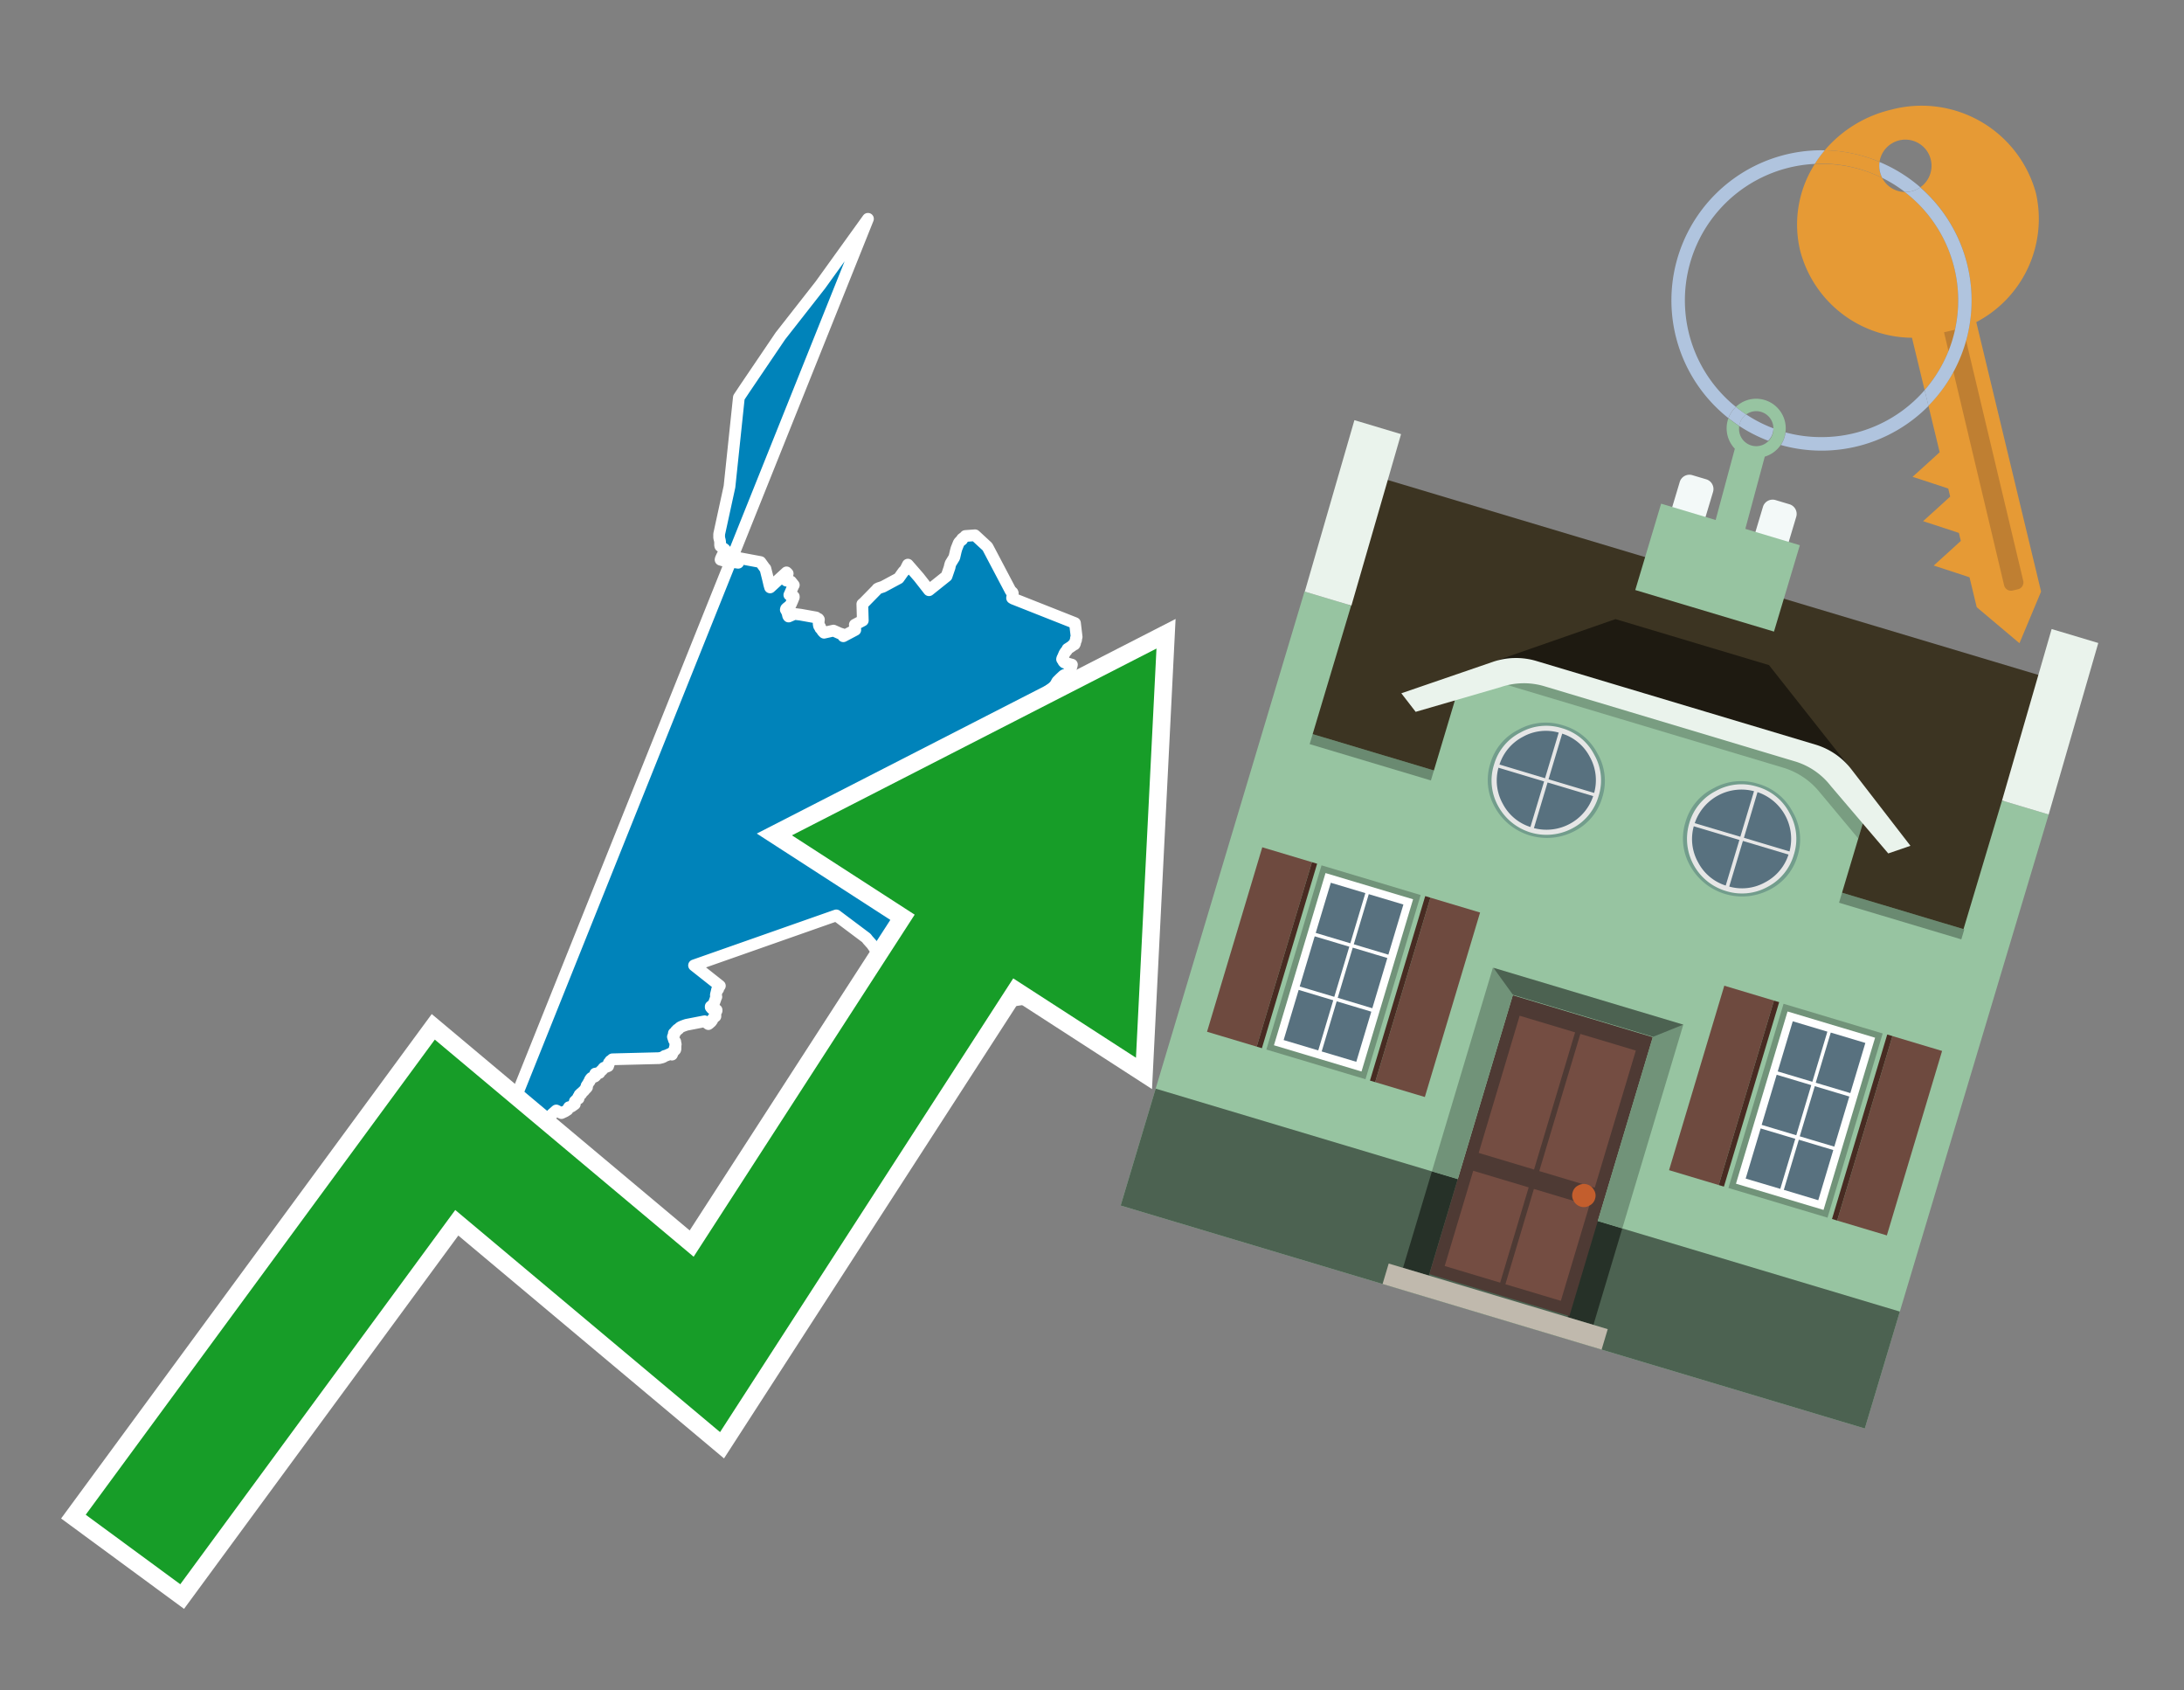 <svg id="Text" xmlns="http://www.w3.org/2000/svg" width="93.05" height="72" viewBox="0 0 93.05 72"><rect x="0" y="0" width="93.05" height="72" fill="#808080" stroke="none"/><polygon points="36.98,9.32 34.95,12.14 33.25,14.31 31.74,16.54 31.48,16.93 31.08,20.73 30.64,22.75 30.64,22.9 30.67,23.02 30.68,23.08 30.68,23.15 30.68,23.2 30.68,23.23 30.69,23.26 30.88,23.4 30.9,23.43 30.86,23.51 30.84,23.55 30.82,23.58 30.79,23.63 30.77,23.67 30.75,23.71 30.71,23.8 30.7,23.84 30.84,23.88 31,23.91 31.45,23.97 31.49,23.77 32.4,23.94 32.58,24.19 32.61,24.22 32.72,24.66 32.76,24.83 32.77,24.88 32.81,25.02 33.05,24.8 33.51,24.38 33.56,24.43 33.48,24.7 33.5,24.73 33.7,24.77 33.82,24.92 33.8,24.95 33.65,25.3 33.63,25.34 33.7,25.37 33.82,25.41 33.82,25.44 33.78,25.54 33.76,25.59 33.68,25.77 33.64,25.8 33.61,25.83 33.57,25.86 33.52,25.9 33.49,25.93 33.48,25.97 33.5,26 33.52,26.03 33.53,26.07 33.55,26.1 33.58,26.23 33.6,26.26 33.85,26.15 34.1,26.18 34.77,26.3 34.8,26.33 34.87,26.36 34.89,26.39 34.88,26.46 34.88,26.51 34.88,26.57 34.89,26.64 34.9,26.67 34.94,26.7 34.94,26.73 34.95,26.76 34.99,26.8 35.05,26.89 35.08,26.92 35.11,26.95 35.51,26.86 35.78,26.98 35.88,27.01 35.93,27.05 35.93,27.1 36.44,26.83 36.42,26.61 36.76,26.43 36.74,25.73 36.79,25.69 36.85,25.63 37.36,25.11 37.38,25.08 37.44,25.05 37.62,24.99 38.29,24.63 38.39,24.49 38.41,24.46 38.49,24.35 38.53,24.31 38.57,24.27 38.64,24.13 38.68,24.05 39.15,24.59 39.58,25.14 40.33,24.54 40.46,24.16 40.47,24.1 40.5,24 40.66,23.74 40.72,23.48 40.75,23.37 40.77,23.32 40.85,23.12 40.91,23.05 40.99,22.99 40.99,22.95 41.11,22.86 41.13,22.83 41.54,22.8 42.07,23.29 43.06,25.17 43.11,25.21 43.14,25.24 43.15,25.27 43.12,25.47 43.17,25.5 45.8,26.54 45.87,27.13 45.85,27.16 45.84,27.19 45.85,27.22 45.85,27.25 45.84,27.28 45.81,27.32 45.81,27.37 45.8,27.41 45.78,27.45 45.7,27.48 45.68,27.51 45.53,27.61 45.48,27.64 45.47,27.67 45.44,27.72 45.4,27.76 45.35,27.84 45.29,27.98 45.26,28.04 45.25,28.08 45.27,28.11 45.3,28.15 45.31,28.18 45.35,28.22 45.67,28.31 45.65,28.39 45.62,28.48 45.59,28.54 45.57,28.58 45.51,28.66 45.48,28.71 45.37,28.74 45.31,28.77 45.17,28.9 45.09,28.98 45.04,29.03 45.01,29.09 44.98,29.14 44.96,29.18 44.87,29.27 44.81,29.32 44.74,29.37 44.69,29.41 44.65,29.44 44.59,29.49 44.54,29.52 44.49,29.55 44.39,29.6 44.38,29.66 44.38,29.71 44.37,29.74 44.37,29.79 44.36,29.82 44.36,29.88 44.36,29.91 44.29,29.95 44.12,30 44.08,30.04 44.08,30.07 44.07,30.14 44.08,30.17 44.18,30.2 44.2,30.23 44.16,30.29 44.14,30.32 44.09,30.38 44.07,30.41 44.06,30.47 44.06,30.51 44.05,30.55 44.06,30.58 44.08,30.63 44.08,30.66 44,30.72 43.94,30.75 43.73,30.79 43.72,30.82 43.72,30.85 43.71,30.88 43.71,30.91 43.71,30.95 43.72,30.98 43.74,31.01 43.77,31.04 43.81,31.07 43.84,31.1 43.81,31.14 43.37,31.18 43.36,31.21 43.43,31.34 43.44,31.4 43.45,31.43 43.42,31.46 43.04,31.49 43.02,31.52 43.02,31.55 43.05,31.62 43.07,31.65 43.06,31.77 43.05,31.87 43.04,31.95 43.05,31.98 43.15,32.16 43.16,32.19 43.16,32.23 43.15,32.26 43.15,32.31 43.18,32.34 43.27,32.37 43.33,32.4 43.35,32.43 43.35,32.52 43.36,32.56 43.42,32.72 43.45,32.79 43.46,32.87 43.46,32.92 43.5,32.96 43.57,33.02 43.6,33.07 43.61,33.1 43.73,33.16 43.76,33.19 43.79,33.23 43.82,33.29 43.86,33.32 43.9,33.35 43.92,33.38 43.9,33.42 43.84,33.49 43.82,33.52 43.84,33.59 43.86,33.65 43.9,33.69 43.99,33.75 44.03,33.78 44.08,33.82 44.08,33.85 44.09,33.96 44.1,33.99 44.11,34.04 44.12,34.08 44.12,34.13 44.12,34.24 44.03,34.29 44.03,34.33 44.03,34.4 44.03,34.43 44.03,34.46 44.04,34.49 44.07,34.53 44.09,34.58 44.1,34.62 44.13,34.65 44.19,34.68 44.27,34.71 44.3,34.74 44.31,34.8 44.31,34.85 44.32,34.88 44.41,34.91 44.46,34.94 44.46,34.98 44.45,35.02 44.39,35.17 44.38,35.2 44.4,35.24 44.4,35.29 44.4,35.32 44.46,35.36 44.54,35.39 44.61,35.44 44.85,35.54 45.01,35.57 45.05,35.6 45.08,35.65 45.11,35.69 45.14,35.72 45.19,35.76 45.21,35.79 45.23,35.82 45.27,35.86 45.32,35.89 45.34,35.92 45.37,35.95 45.38,35.99 45.65,36.02 45.72,36.06 45.76,36.09 45.78,36.12 45.82,36.16 45.84,36.19 45.88,36.23 45.92,36.28 45.95,36.33 45.99,36.37 46.01,36.4 46.03,36.45 46.06,36.49 46.09,36.54 46.12,36.59 46.14,36.62 46.17,36.66 46.2,36.69 46.24,36.72 46.24,36.78 46.25,36.81 46.14,36.84 46.09,36.87 46.07,36.9 46.08,36.95 46.12,36.99 46.13,37.04 46.16,37.09 46.19,37.14 46.22,37.19 46.25,37.24 46.27,37.27 46.27,37.32 46.28,37.35 46.28,37.38 46.28,37.43 46.28,37.46 46.28,37.51 46.28,37.55 46.31,37.59 46.32,37.62 46.33,37.65 46.34,37.7 46.35,37.73 46.36,37.79 46.37,37.82 46.38,37.85 46.35,37.88 46.35,37.92 46.34,37.97 46.31,38.01 46.25,38.05 46.2,38.08 46.18,38.11 46.18,38.15 46.19,38.19 46.21,38.23 46.23,38.26 46.27,38.31 46.29,38.35 46.29,38.39 46.3,38.42 46.29,38.47 46.28,38.53 46.28,38.56 46.29,38.6 46.33,38.63 46.43,38.66 46.46,38.69 46.48,38.72 46.49,38.75 46.51,38.79 46.53,38.82 46.55,38.85 46.57,38.88 46.58,38.91 46.6,38.96 46.61,39.02 46.63,39.07 46.67,39.1 46.72,39.13 46.75,39.17 46.73,39.2 46.68,39.23 46.62,39.28 46.6,39.32 46.61,39.38 46.62,39.41 46.63,39.44 46.65,39.49 46.68,39.53 46.72,39.57 46.76,39.61 46.8,39.65 46.83,39.7 46.84,39.73 46.85,39.76 46.86,39.81 46.87,39.84 46.89,39.89 46.9,39.92 46.91,40 46.94,40.07 46.95,40.13 46.96,40.18 46.98,40.26 46.99,40.3 46.99,40.34 46.97,40.37 46.96,40.4 46.95,40.45 46.94,40.48 46.93,40.53 46.93,40.56 46.92,40.59 46.93,40.62 46.96,40.65 47.02,40.69 47.04,40.72 47.04,40.77 47.03,40.8 47.02,40.83 47.01,40.86 47,40.91 46.99,40.94 46.98,40.98 46.99,41.01 47.01,41.04 47.03,41.09 47.07,41.16 47.1,41.19 47.11,41.22 47.13,41.26 47.16,41.31 47.19,41.36 47.23,41.4 47.33,41.49 47.38,41.52 47.43,41.56 47.45,41.59 47.48,41.62 47.48,41.65 47.49,41.69 46.97,41.74 45.55,42.26 42.75,42.68 42.23,42.93 40.27,41.43 40.24,41.46 39.97,41.77 39.91,41.8 39.74,41.83 39.72,41.86 39.68,41.89 39.67,41.92 38.33,41.95 37.15,40.23 36.98,40.04 36.91,39.95 35.63,38.99 29.57,41.12 30.67,41.99 30.65,42.02 30.58,42.06 30.6,42.09 30.6,42.13 30.55,42.16 30.54,42.21 30.5,42.37 30.5,42.4 30.52,42.46 30.49,42.52 30.48,42.56 30.41,42.75 30.39,42.78 30.32,42.84 30.28,42.87 30.28,42.9 30.33,42.96 30.4,42.99 30.53,43.02 30.53,43.05 30.5,43.08 30.48,43.11 30.48,43.15 30.48,43.21 30.48,43.26 30.48,43.29 30.44,43.32 30.4,43.35 30.37,43.39 30.36,43.42 30.34,43.46 30.29,43.53 30.25,43.56 30.22,43.59 30.18,43.62 30.02,43.5 29.25,43.65 29.16,43.68 29.08,43.71 28.99,43.75 28.94,43.79 28.92,43.82 28.86,43.85 28.85,43.88 28.8,43.91 28.77,43.96 28.71,44.01 28.74,44.04 28.7,44.07 28.7,44.11 28.67,44.16 28.69,44.22 28.72,44.31 28.75,44.34 28.77,44.37 28.77,44.41 28.78,44.44 28.79,44.48 28.77,44.52 28.78,44.55 28.78,44.6 28.75,44.63 28.78,44.67 28.77,44.71 28.74,44.74 28.71,44.77 28.66,44.81 28.66,44.85 28.63,44.92 28.56,44.88 28.41,44.95 28.31,44.98 28.28,45.01 28.21,45.04 28.09,45.07 26.09,45.12 26.07,45.15 26,45.19 25.98,45.23 25.94,45.27 25.94,45.32 25.93,45.35 25.91,45.38 25.91,45.41 25.81,45.45 25.73,45.48 25.7,45.51 25.68,45.54 25.66,45.57 25.62,45.6 25.59,45.63 25.55,45.67 25.54,45.7 25.36,45.73 25.37,45.76 25.37,45.79 25.38,45.82 25.35,45.85 25.28,45.88 25.2,45.91 25.17,45.94 25.13,46 25.13,46.04 25.11,46.07 25.08,46.1 25.07,46.13 25.05,46.16 25.03,46.19 24.99,46.25 25.01,46.31 24.97,46.36 24.93,46.39 24.88,46.46 24.83,46.5 24.8,46.54 24.75,46.57 24.76,46.6 24.69,46.63 24.69,46.66 24.67,46.69 24.64,46.72 24.63,46.76 24.65,46.79 24.59,46.82 24.55,46.85 24.54,46.88 24.49,46.91 24.48,46.95 24.49,47.03 24.35,47.13 24.24,47.16 24.18,47.27 24.07,47.34 23.92,47.41 23.7,47.3 23.53,47.45 23.5,47.48 23.48,47.52 23.44,47.59 23.37,47.74 23.34,47.81 23.32,47.85 23.31,47.88 23.24,48.09 23.17,48.13 23.14,48.17 23.13,48.2 23.11,48.23 23.09,48.26 23.06,48.3 23.05,48.34 23.04,48.38 23.01,48.41 22.99,48.44 22.94,48.48 22.9,48.52 22.8,48.63 22.77,48.68 22.74,48.72 22.69,48.77 22.61,48.82 22.53,48.88 22.42,48.94 22.37,48.98 22.32,49.05 22.25,49.13 22.2,49.16 22.13,49.19 22.02,49.27 21.96,49.33 21.88,49.4 21.82,49.46 21.75,49.52 21.73,49.55 21.67,49.59 21.62,49.65 21.59,49.68 21.53,49.72 21.43,49.82 21.37,49.87 21.33,49.9 21.27,49.93 21.22,49.97 21.22,50 21.18,50.04 21.11,50.11 21,50.17 20.91,50.22 20.82,50.29 20.79,50.32 20.77,50.36 20.74,50.51 20.64,50.57 20.53,50.61 20.26,50.54 20.16,50.85 20.17,50.88 20.18,50.91 20.2,50.94 20.23,50.97 20.27,51 " fill="#0083ba" stroke="#fff" stroke-linejoin="round" stroke-width="0.5"/><polygon points="49.272 27.624 33.741 35.58 38.97 38.959 29.553 53.529 18.525 44.281 3.652 64.518 7.681 67.479 19.396 51.538 30.678 60.999 43.169 41.673 48.398 45.053 49.272 27.624" fill="none" stroke="#fff" stroke-miterlimit="10" stroke-width="1.5"/><polygon points="49.272 27.624 33.741 35.58 38.97 38.959 29.553 53.529 18.525 44.281 3.652 64.518 7.681 67.479 19.396 51.538 30.678 60.999 43.169 41.673 48.398 45.053 49.272 27.624" fill="#179d28"/><path d="M80.19,7.577a1.16,1.16,0,0,1-.094-.251,1.114,1.114,0,0,1-.018-.429A6.367,6.367,0,0,0,77.743,6.4a5.269,5.269,0,0,0-.423.577c.1,0,.192-.007.288-.007A5.794,5.794,0,0,1,80.19,7.577Z" fill="#e69a35"/><path d="M77.608,6.4A6.394,6.394,0,0,0,73.64,17.81a1.26,1.26,0,0,1,.317-.48A5.821,5.821,0,0,1,77.32,6.981a5.269,5.269,0,0,1,.423-.577Z" fill="#b0c4de"/><path d="M84.2,13.72a4.962,4.962,0,0,0,2.545-5.48,5.047,5.047,0,0,0-6.179-3.566A5.322,5.322,0,0,0,77.743,6.4a6.367,6.367,0,0,1,2.335.493,1.114,1.114,0,1,1,1.736,1.084,6.392,6.392,0,0,1,.347,9.3l.479,1.985-.438.4-.716.648.92.3.6.2.082.341-.438.4-.716.648.92.3.605.2.082.341-.438.4-.716.649.92.3.605.2.307,1.274,1.821,1.534.921-2.2Z" fill="#e69a35"/><path d="M81.154,8.179a1.115,1.115,0,0,1-.964-.6,5.794,5.794,0,0,0-2.582-.6c-.1,0-.192,0-.288.007a4.783,4.783,0,0,0-.625,3.685,4.962,4.962,0,0,0,4.765,3.715L82,16.617a5.82,5.82,0,0,0-.846-8.438Z" fill="#e69a35"/><path d="M74.1,18.142a6.386,6.386,0,0,0,1.232.63.73.73,0,0,0,.224-.527h0a5.783,5.783,0,0,1-1.159-.593A.733.733,0,0,0,74.1,18.142Z" fill="#b0c4de"/><path d="M74.4,17.652q-.228-.152-.44-.322a1.26,1.26,0,0,0-.317.48c.148.117.3.228.46.332A.733.733,0,0,1,74.4,17.652Z" fill="#b0c4de"/><path d="M74.824,16.984a1.257,1.257,0,0,0-.867.346c.141.114.288.222.44.322a.731.731,0,0,1,1.159.593h0a.732.732,0,1,1-1.463,0,.7.7,0,0,1,.007-.1c-.158-.1-.312-.215-.46-.332a1.258,1.258,0,0,0,.273,1.3l-.979,3.635,1.275.341.98-3.639a1.266,1.266,0,0,0,.681-.5,1.249,1.249,0,0,0,.2-.538,1.328,1.328,0,0,0,.012-.168A1.262,1.262,0,0,0,74.824,16.984Z" fill="#97c4a1"/><path d="M85.974,25.1l-.226.053a.3.3,0,0,1-.362-.223l-2.56-10.777.81-.193L86.2,24.736A.3.3,0,0,1,85.974,25.1Z" fill="#bf7f32"/><path d="M80.1,7.326a1.16,1.16,0,0,0,.094.251,5.833,5.833,0,0,1,.964.6,1.137,1.137,0,0,0,.287-.031,1.108,1.108,0,0,0,.373-.167A6.371,6.371,0,0,0,80.078,6.9,1.114,1.114,0,0,0,80.1,7.326Z" fill="#b0c4de"/><path d="M77.608,18.618a5.836,5.836,0,0,1-1.534-.2,1.24,1.24,0,0,1-.2.537,6.4,6.4,0,0,0,6.291-1.666L82,16.617A5.807,5.807,0,0,1,77.608,18.618Z" fill="#b0c4de"/><path d="M81.814,7.981a1.108,1.108,0,0,1-.373.167,1.137,1.137,0,0,1-.287.031A5.82,5.82,0,0,1,82,16.617l.161.667a6.392,6.392,0,0,0-.347-9.3Z" fill="#b0c4de"/><polygon points="83.79 39.753 55.78 31.364 58.988 20.404 86.964 28.783 83.79 39.753 83.79 39.753" fill="#3c3422" fill-rule="evenodd"/><polygon points="81.705 53.32 87.284 34.692 85.297 34.097 83.656 39.575 55.926 31.269 57.567 25.791 55.579 25.196 47.746 51.348 79.451 60.844 81.705 53.32" fill="#97c4a1" fill-rule="evenodd"/><rect x="69.522" y="21.148" width="0.444" height="28.983" transform="translate(15.592 92.226) rotate(-73.326)" opacity="0.3"/><polygon points="87.284 34.692 85.297 34.097 87.411 26.793 89.398 27.388 87.284 34.692 87.284 34.692" fill="#eaf3ec" fill-rule="evenodd"/><polygon points="57.578 25.794 55.591 25.199 57.705 17.896 59.692 18.491 57.578 25.794 57.578 25.794" fill="#eaf3ec" fill-rule="evenodd"/><polygon points="79.451 60.844 80.943 55.865 49.238 46.369 47.747 51.348 79.451 60.844 79.451 60.844" fill="#4c6251" fill-rule="evenodd"/><path d="M71.566,20.528l-.522,1.743,1.418.425.523-1.744a.432.432,0,0,0-.289-.536l-.593-.177A.431.431,0,0,0,71.566,20.528Z" fill="#f3f9f8" fill-rule="evenodd"/><path d="M75.111,21.589l-.522,1.743,1.418.425.522-1.743a.43.43,0,0,0-.289-.536l-.593-.178A.43.43,0,0,0,75.111,21.589Z" fill="#f3f9f8" fill-rule="evenodd"/><polygon points="75.368 28.329 68.829 26.37 63.807 28.121 78.733 32.591 75.368 28.329" fill="#1e1a11"/><polygon points="78.248 32.422 64.442 28.287 62.236 28.998 60.064 36.247 77.453 41.455 79.651 34.116 78.248 32.422" fill="#97c4a1"/><path d="M77.74,32.516S65.088,28.725,65,28.7l-.938.43,11.892,3.562a3.175,3.175,0,0,1,1.532,1l1.685,2.02.327-1.09Z" fill-rule="evenodd" opacity="0.2"/><path d="M77.35,31.716,65.458,28.154a3.041,3.041,0,0,0-1.854.037l-3.9,1.339.611.79,3.626-1.054a3.045,3.045,0,0,1,1.855-.037l10.673,3.2A3.028,3.028,0,0,1,78,33.477l2.45,2.874.945-.325-2.518-3.26A3.036,3.036,0,0,0,77.35,31.716Z" fill="#eaf3ec"/><polygon points="76.683 23.223 70.773 21.453 69.671 25.132 75.581 26.902 76.683 23.223 76.683 23.223" fill="#97c4a1" fill-rule="evenodd"/><g id="Symbol_9_0_Layer2_0_MEMBER_8_MEMBER_21_MEMBER_0_FILL" data-name="Symbol 9 0 Layer2 0 MEMBER 8 MEMBER 21 MEMBER 0 FILL"><path d="M66.584,30.892a2.39,2.39,0,0,0-1.891.189,2.317,2.317,0,0,0-1.2,1.448A2.345,2.345,0,0,0,63.7,34.4a2.528,2.528,0,0,0,3.367,1.008,2.339,2.339,0,0,0,1.2-1.447,2.313,2.313,0,0,0-.208-1.87A2.394,2.394,0,0,0,66.584,30.892Z" fill="#729d8c"/></g><g id="Symbol_9_0_Layer2_0_MEMBER_8_MEMBER_21_MEMBER_1_FILL" data-name="Symbol 9 0 Layer2 0 MEMBER 8 MEMBER 21 MEMBER 1 FILL"><path d="M66.547,31.016a2.241,2.241,0,0,0-1.769.185,2.213,2.213,0,0,0-1.127,1.376,2.239,2.239,0,0,0,.185,1.768,2.341,2.341,0,0,0,3.145.942,2.234,2.234,0,0,0,1.126-1.376,2.207,2.207,0,0,0-.185-1.768A2.237,2.237,0,0,0,66.547,31.016Z" fill="#e6e6e6"/></g><g id="Symbol_9_0_Layer2_0_MEMBER_8_MEMBER_21_MEMBER_2_MEMBER_0_FILL" data-name="Symbol 9 0 Layer2 0 MEMBER 8 MEMBER 21 MEMBER 2 MEMBER 0 FILL"><path d="M65.787,33.284,63.843,32.7a2.036,2.036,0,0,0,.186,1.539,2.015,2.015,0,0,0,1.175.986Z" fill="#58717f"/></g><g id="Symbol_9_0_Layer2_0_MEMBER_8_MEMBER_21_MEMBER_2_MEMBER_1_FILL" data-name="Symbol 9 0 Layer2 0 MEMBER 8 MEMBER 21 MEMBER 2 MEMBER 1 FILL"><path d="M65.827,33.148l.582-1.944a2.01,2.01,0,0,0-1.523.178,2.037,2.037,0,0,0-1,1.183Z" fill="#58717f"/></g><g id="Symbol_9_0_Layer2_0_MEMBER_8_MEMBER_21_MEMBER_2_MEMBER_2_FILL" data-name="Symbol 9 0 Layer2 0 MEMBER 8 MEMBER 21 MEMBER 2 MEMBER 2 FILL"><path d="M67.878,33.91l-1.943-.582-.582,1.944a2.1,2.1,0,0,0,2.525-1.362Z" fill="#58717f"/></g><g id="Symbol_9_0_Layer2_0_MEMBER_8_MEMBER_21_MEMBER_2_MEMBER_3_FILL" data-name="Symbol 9 0 Layer2 0 MEMBER 8 MEMBER 21 MEMBER 2 MEMBER 3 FILL"><path d="M66.558,31.249l-.582,1.943,1.943.582a2.031,2.031,0,0,0-.186-1.539A2.009,2.009,0,0,0,66.558,31.249Z" fill="#58717f"/></g><g id="Symbol_9_0_Layer2_0_MEMBER_8_MEMBER_21_MEMBER_0_FILL-2" data-name="Symbol 9 0 Layer2 0 MEMBER 8 MEMBER 21 MEMBER 0 FILL"><path d="M74.9,33.384a2.4,2.4,0,0,0-1.891.189,2.316,2.316,0,0,0-1.2,1.448,2.341,2.341,0,0,0,.209,1.87A2.527,2.527,0,0,0,75.387,37.9a2.345,2.345,0,0,0,1.2-1.447,2.314,2.314,0,0,0-.209-1.87A2.389,2.389,0,0,0,74.9,33.384Z" fill="#729d8c"/></g><g id="Symbol_9_0_Layer2_0_MEMBER_8_MEMBER_21_MEMBER_1_FILL-2" data-name="Symbol 9 0 Layer2 0 MEMBER 8 MEMBER 21 MEMBER 1 FILL"><path d="M74.867,33.508a2.239,2.239,0,0,0-1.768.185,2.21,2.21,0,0,0-1.127,1.376,2.316,2.316,0,0,0,1.564,2.883,2.261,2.261,0,0,0,1.765-.173A2.237,2.237,0,0,0,76.428,36.4a2.209,2.209,0,0,0-.185-1.769A2.239,2.239,0,0,0,74.867,33.508Z" fill="#e6e6e6"/></g><g id="Symbol_9_0_Layer2_0_MEMBER_8_MEMBER_21_MEMBER_2_MEMBER_0_FILL-2" data-name="Symbol 9 0 Layer2 0 MEMBER 8 MEMBER 21 MEMBER 2 MEMBER 0 FILL"><path d="M74.107,35.776l-1.943-.582a2.031,2.031,0,0,0,.186,1.539,2.009,2.009,0,0,0,1.175.986Z" fill="#58717f"/></g><g id="Symbol_9_0_Layer2_0_MEMBER_8_MEMBER_21_MEMBER_2_MEMBER_1_FILL-2" data-name="Symbol 9 0 Layer2 0 MEMBER 8 MEMBER 21 MEMBER 2 MEMBER 1 FILL"><path d="M74.148,35.64,74.73,33.7a2.1,2.1,0,0,0-2.525,1.362Z" fill="#58717f"/></g><g id="Symbol_9_0_Layer2_0_MEMBER_8_MEMBER_21_MEMBER_2_MEMBER_2_FILL-2" data-name="Symbol 9 0 Layer2 0 MEMBER 8 MEMBER 21 MEMBER 2 MEMBER 2 FILL"><path d="M76.2,36.4l-1.943-.582-.582,1.944a2.015,2.015,0,0,0,1.523-.178A2.036,2.036,0,0,0,76.2,36.4Z" fill="#58717f"/></g><g id="Symbol_9_0_Layer2_0_MEMBER_8_MEMBER_21_MEMBER_2_MEMBER_3_FILL-2" data-name="Symbol 9 0 Layer2 0 MEMBER 8 MEMBER 21 MEMBER 2 MEMBER 3 FILL"><path d="M74.879,33.741,74.3,35.684l1.943.582a2.1,2.1,0,0,0-1.361-2.525Z" fill="#58717f"/></g><polygon points="51.426 43.946 53.542 44.58 55.896 36.723 53.78 36.089 51.426 43.946 51.426 43.946" fill="#6e4a3f" fill-rule="evenodd"/><polygon points="53.542 44.58 53.764 44.647 56.117 36.789 55.896 36.723 53.542 44.58 53.542 44.58" fill="#482b22" fill-rule="evenodd"/><polygon points="60.706 46.726 58.59 46.092 60.943 38.235 63.059 38.868 60.706 46.726 60.706 46.726" fill="#6e4a3f" fill-rule="evenodd"/><polygon points="58.59 46.092 58.368 46.026 60.722 38.168 60.943 38.235 58.59 46.092 58.59 46.092" fill="#482b22" fill-rule="evenodd"/><rect x="53.146" y="39.209" width="8.19" height="4.408" transform="translate(1.145 84.365) rotate(-73.326)" fill="#719379"/><polygon points="60.205 38.304 56.474 37.187 54.277 44.522 58.008 45.639 60.205 38.304 60.205 38.304" fill="#fff" fill-rule="evenodd"/><path d="M59.792,38.527l-.64,2.136-1.474-.442.639-2.135,1.475.441Zm-1.621-.485-.64,2.136-1.474-.442L56.7,37.6l1.474.442Zm-2.158,1.84,1.475.441-.64,2.136-1.474-.441.639-2.136Zm-.683,2.282,1.474.441-.639,2.136L54.69,44.3l.64-2.135Zm.981,2.621.639-2.136,1.475.442-.64,2.135-1.474-.441Zm2.158-1.84L56.994,42.5l.64-2.136,1.474.442-.639,2.136Z" fill="#58717f" fill-rule="evenodd"/><polygon points="80.39 52.621 78.274 51.988 80.628 44.13 82.743 44.764 80.39 52.621 80.39 52.621" fill="#6e4a3f" fill-rule="evenodd"/><polygon points="78.274 51.988 78.053 51.921 80.406 44.064 80.628 44.13 78.274 51.988 78.274 51.988" fill="#482b22" fill-rule="evenodd"/><polygon points="71.111 49.842 73.227 50.476 75.58 42.619 73.464 41.985 71.111 49.842 71.111 49.842" fill="#6e4a3f" fill-rule="evenodd"/><polygon points="73.227 50.476 73.448 50.542 75.802 42.685 75.58 42.619 73.227 50.476 73.227 50.476" fill="#482b22" fill-rule="evenodd"/><rect x="72.83" y="45.105" width="8.19" height="4.408" transform="translate(9.534 107.426) rotate(-73.326)" fill="#719379"/><polygon points="76.159 43.083 79.889 44.2 77.692 51.535 73.962 50.418 76.159 43.083 76.159 43.083" fill="#fff" fill-rule="evenodd"/><path d="M76.381,43.5l1.475.442-.64,2.135-1.475-.441.64-2.136ZM78,43.981l1.474.442-.64,2.136-1.474-.442L78,43.981Zm.791,2.724-.64,2.135L76.679,48.4l.64-2.136,1.474.442Zm-.684,2.282-.639,2.135L76,50.68l.64-2.135,1.474.442Zm-2.26,1.65L74.375,50.2l.639-2.135,1.475.441-.64,2.136Zm-.791-2.724.64-2.135,1.474.441-.639,2.136-1.475-.442Z" fill="#58717f" fill-rule="evenodd"/><polygon points="67.888 56.431 69.118 52.323 68.019 51.994 66.789 56.102 67.888 56.431 67.888 56.431" fill="#263128" fill-rule="evenodd"/><polygon points="60.877 54.331 62.108 50.223 61.007 49.894 59.776 54.002 60.877 54.331 60.877 54.331" fill="#263128" fill-rule="evenodd"/><g id="Symbol_9_0_Layer2_0_MEMBER_8_MEMBER_12_MEMBER_0_FILL" data-name="Symbol 9 0 Layer2 0 MEMBER 8 MEMBER 12 MEMBER 0 FILL"><path d="M70.418,44.178l-5.965-1.786L60.9,54.27l5.964,1.786Z" fill="#4e3a34"/></g><g id="Symbol_9_0_Layer2_0_MEMBER_8_MEMBER_12_MEMBER_1_MEMBER_0_FILL" data-name="Symbol 9 0 Layer2 0 MEMBER 8 MEMBER 12 MEMBER 1 MEMBER 0 FILL"><path d="M65.358,49.815l1.75-5.843-2.363-.708L63,49.107Z" fill="#744d42"/></g><g id="Symbol_9_0_Layer2_0_MEMBER_8_MEMBER_12_MEMBER_1_MEMBER_1_FILL" data-name="Symbol 9 0 Layer2 0 MEMBER 8 MEMBER 12 MEMBER 1 MEMBER 1 FILL"><path d="M67.331,44.039l-1.75,5.842,2.364.708,1.75-5.842Z" fill="#744d42"/></g><g id="Symbol_9_0_Layer2_0_MEMBER_8_MEMBER_12_MEMBER_2_MEMBER_0_FILL" data-name="Symbol 9 0 Layer2 0 MEMBER 8 MEMBER 12 MEMBER 2 MEMBER 0 FILL"><path d="M63.915,54.633l1.215-4.058-2.363-.707-1.215,4.057Z" fill="#744d42"/></g><g id="Symbol_9_0_Layer2_0_MEMBER_8_MEMBER_12_MEMBER_2_MEMBER_1_FILL" data-name="Symbol 9 0 Layer2 0 MEMBER 8 MEMBER 12 MEMBER 2 MEMBER 1 FILL"><path d="M66.5,55.407l1.215-4.057-2.363-.708L64.138,54.7Z" fill="#744d42"/></g><g id="Symbol_9_0_Layer2_0_MEMBER_8_MEMBER_13_FILL" data-name="Symbol 9 0 Layer2 0 MEMBER 8 MEMBER 13 FILL"><path d="M67.959,51.058a.439.439,0,0,0-.045-.367.487.487,0,0,0-.669-.2.445.445,0,0,0-.239.282.457.457,0,0,0,.041.378.481.481,0,0,0,.293.242.459.459,0,0,0,.377-.042A.453.453,0,0,0,67.959,51.058Z" fill="#c35e2d"/></g><g id="Symbol_9_0_Layer2_0_MEMBER_8_MEMBER_14_FILL" data-name="Symbol 9 0 Layer2 0 MEMBER 8 MEMBER 14 FILL"><path d="M64.557,42.047l-.951-.833-2.6,8.68,1.1.329Z" fill="#719379"/></g><g id="Symbol_9_0_Layer2_0_MEMBER_8_MEMBER_15_FILL" data-name="Symbol 9 0 Layer2 0 MEMBER 8 MEMBER 15 FILL"><path d="M71.718,43.643l-1.2.19L68.072,52.01l1.046.313Z" fill="#719379"/></g><g id="Symbol_9_0_Layer2_0_MEMBER_8_MEMBER_16_FILL" data-name="Symbol 9 0 Layer2 0 MEMBER 8 MEMBER 16 FILL"><path d="M63.627,41.22l.836,1.156,5.961,1.786,1.294-.519Z" fill="#4c6251"/></g><polygon points="58.905 54.69 59.166 53.819 68.498 56.614 68.237 57.485 58.905 54.69 58.905 54.69" fill="#c0b9ad" fill-rule="evenodd"/></svg>